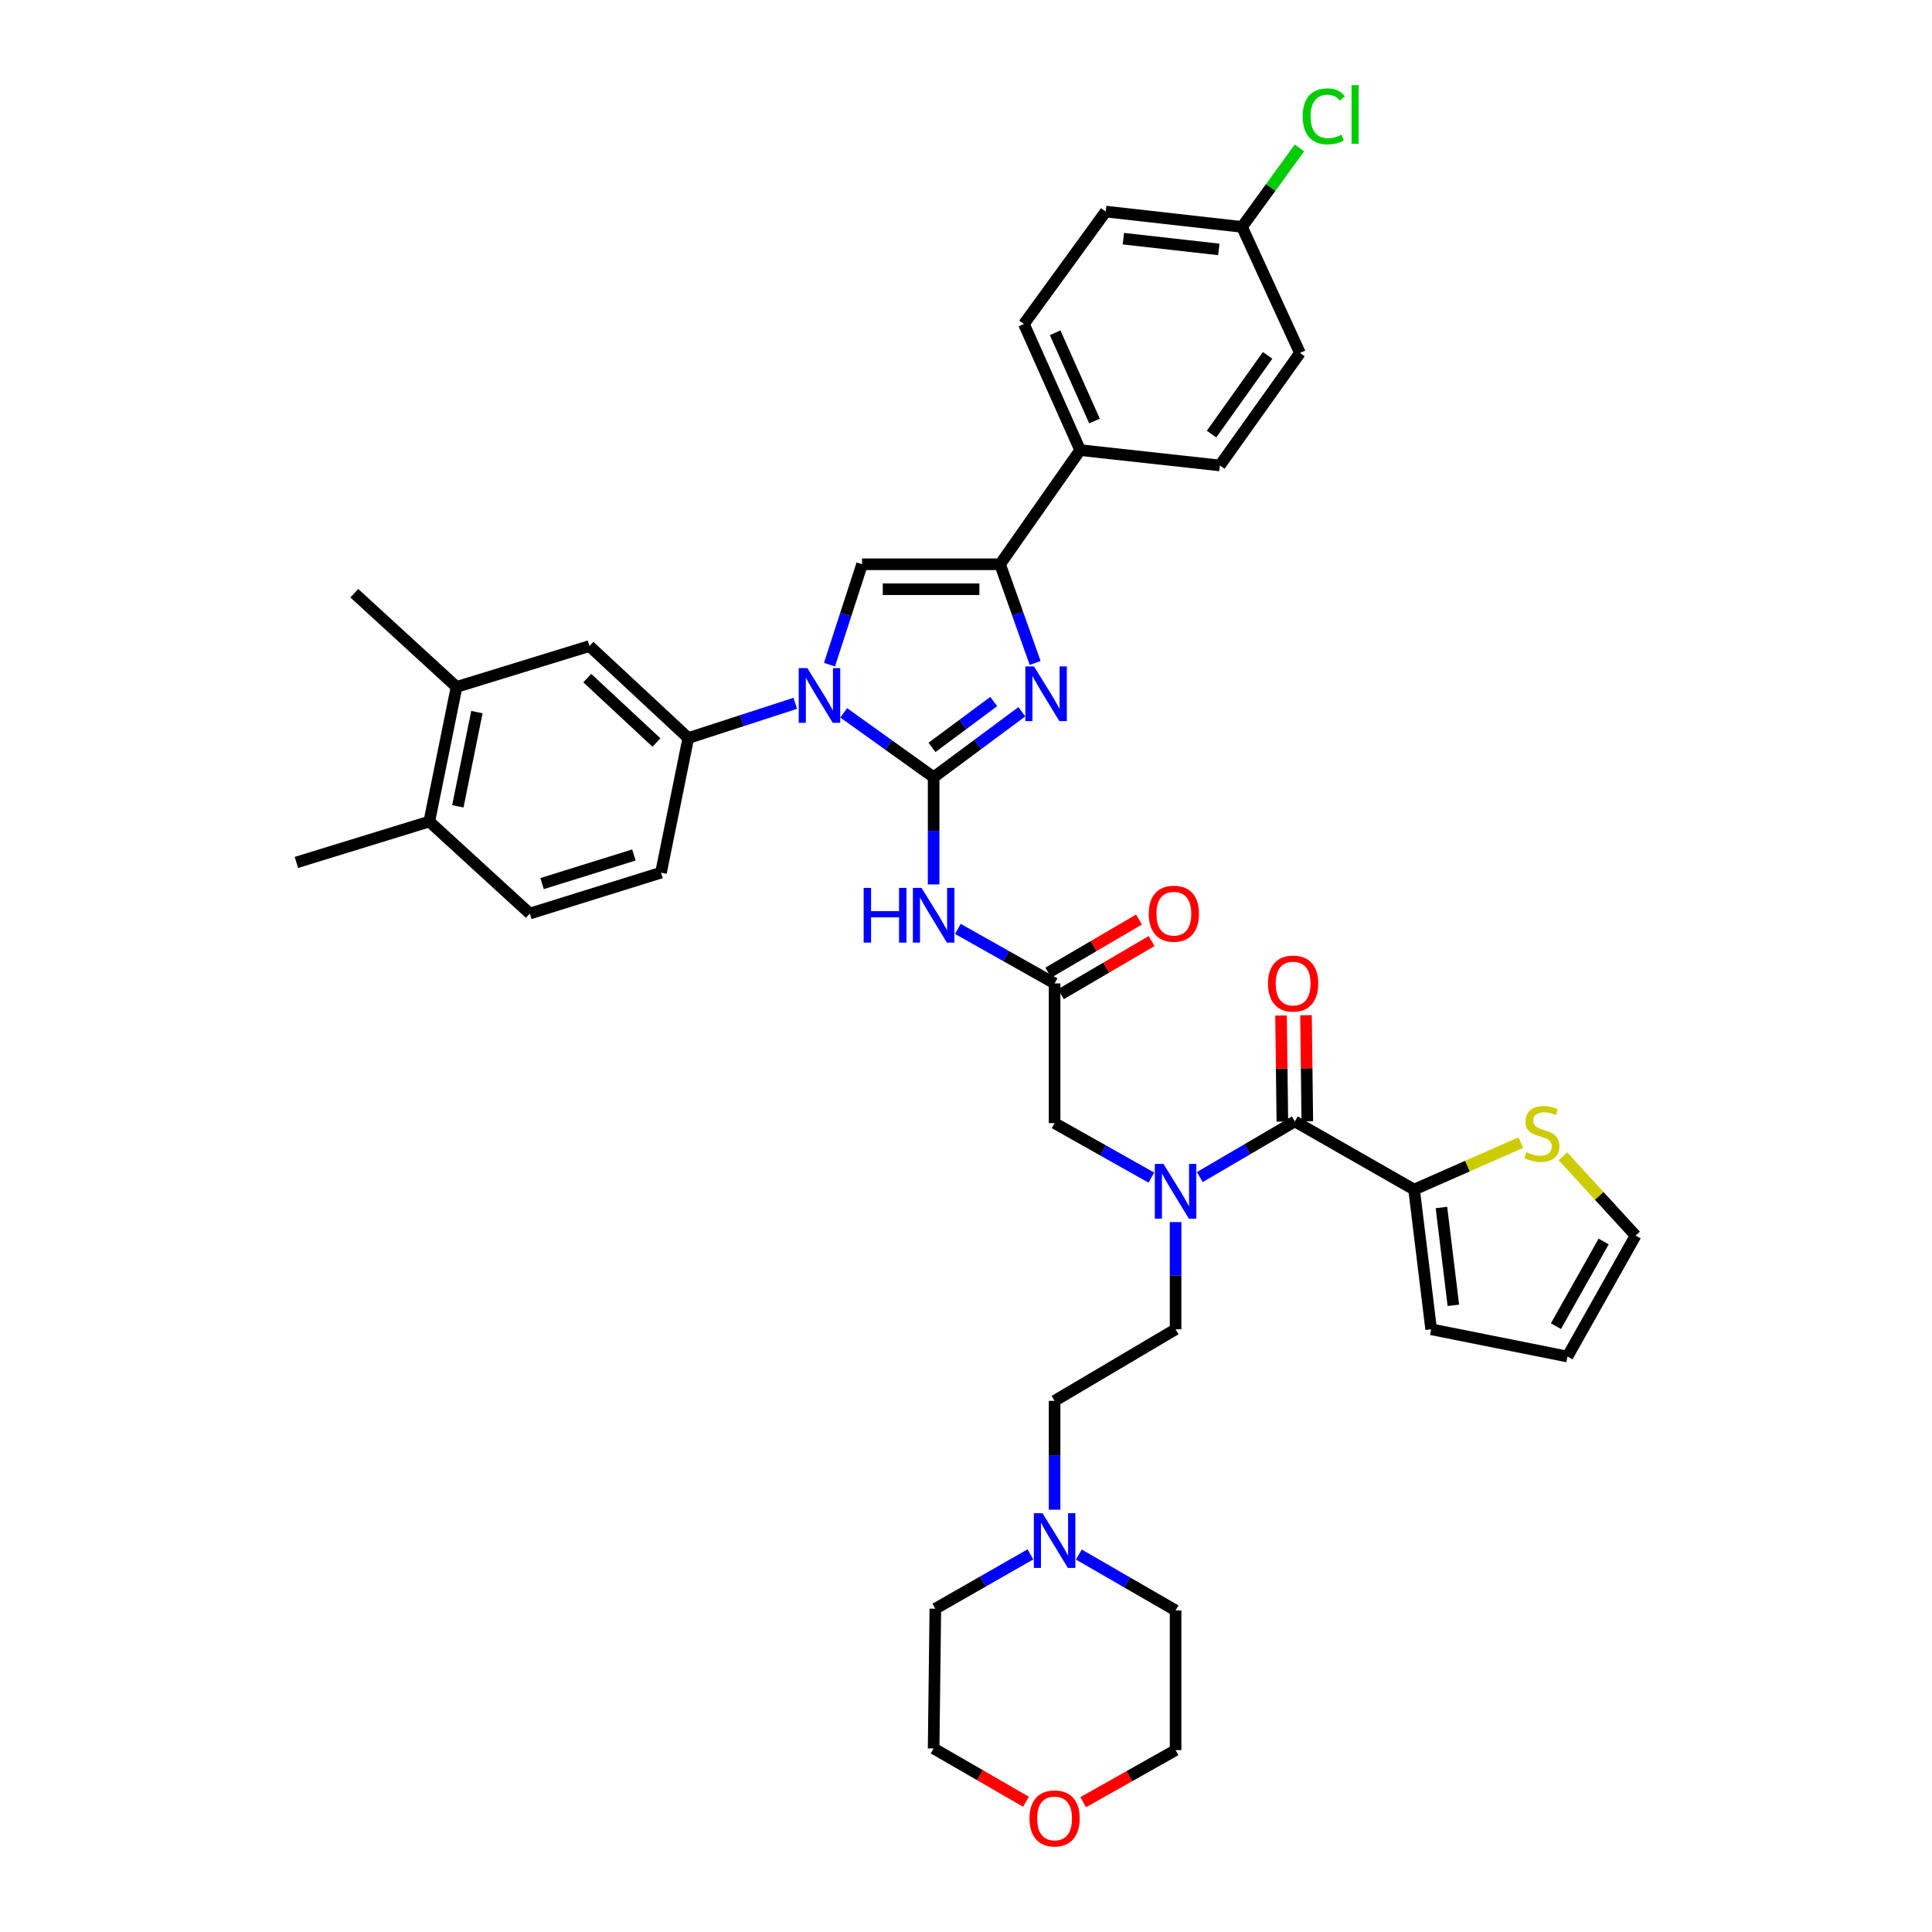 <?xml version='1.0' encoding='iso-8859-1'?>
<svg version='1.1' baseProfile='full'
              xmlns='http://www.w3.org/2000/svg'
                      xmlns:rdkit='http://www.rdkit.org/xml'
                      xmlns:xlink='http://www.w3.org/1999/xlink'
                  xml:space='preserve'
width='1000px' height='1000px' viewBox='0 0 1000 1000'>
<!-- END OF HEADER -->
<rect style='opacity:1.0;fill:#FFFFFF;stroke:none' width='1000' height='1000' x='0' y='0'> </rect>
<path class='bond-0' d='M 595.939,609.54 L 570.898,595.434' style='fill:none;fill-rule:evenodd;stroke:#0000FF;stroke-width:6px;stroke-linecap:butt;stroke-linejoin:miter;stroke-opacity:1' />
<path class='bond-0' d='M 570.898,595.434 L 545.857,581.329' style='fill:none;fill-rule:evenodd;stroke:#000000;stroke-width:6px;stroke-linecap:butt;stroke-linejoin:miter;stroke-opacity:1' />
<path class='bond-1' d='M 621.004,609.264 L 645.604,594.855' style='fill:none;fill-rule:evenodd;stroke:#0000FF;stroke-width:6px;stroke-linecap:butt;stroke-linejoin:miter;stroke-opacity:1' />
<path class='bond-1' d='M 645.604,594.855 L 670.204,580.446' style='fill:none;fill-rule:evenodd;stroke:#000000;stroke-width:6px;stroke-linecap:butt;stroke-linejoin:miter;stroke-opacity:1' />
<path class='bond-2' d='M 608.476,632.548 L 608.476,660.293' style='fill:none;fill-rule:evenodd;stroke:#0000FF;stroke-width:6px;stroke-linecap:butt;stroke-linejoin:miter;stroke-opacity:1' />
<path class='bond-2' d='M 608.476,660.293 L 608.476,688.039' style='fill:none;fill-rule:evenodd;stroke:#000000;stroke-width:6px;stroke-linecap:butt;stroke-linejoin:miter;stroke-opacity:1' />
<path class='bond-3' d='M 731.94,615.72 L 759.568,603.563' style='fill:none;fill-rule:evenodd;stroke:#000000;stroke-width:6px;stroke-linecap:butt;stroke-linejoin:miter;stroke-opacity:1' />
<path class='bond-3' d='M 759.568,603.563 L 787.195,591.407' style='fill:none;fill-rule:evenodd;stroke:#CCCC00;stroke-width:6px;stroke-linecap:butt;stroke-linejoin:miter;stroke-opacity:1' />
<path class='bond-4' d='M 731.94,615.72 L 740.759,688.039' style='fill:none;fill-rule:evenodd;stroke:#000000;stroke-width:6px;stroke-linecap:butt;stroke-linejoin:miter;stroke-opacity:1' />
<path class='bond-4' d='M 746.083,625.004 L 752.256,675.628' style='fill:none;fill-rule:evenodd;stroke:#000000;stroke-width:6px;stroke-linecap:butt;stroke-linejoin:miter;stroke-opacity:1' />
<path class='bond-5' d='M 731.94,615.72 L 670.204,580.446' style='fill:none;fill-rule:evenodd;stroke:#000000;stroke-width:6px;stroke-linecap:butt;stroke-linejoin:miter;stroke-opacity:1' />
<path class='bond-6' d='M 676.661,580.366 L 676.322,552.921' style='fill:none;fill-rule:evenodd;stroke:#000000;stroke-width:6px;stroke-linecap:butt;stroke-linejoin:miter;stroke-opacity:1' />
<path class='bond-6' d='M 676.322,552.921 L 675.983,525.475' style='fill:none;fill-rule:evenodd;stroke:#FF0000;stroke-width:6px;stroke-linecap:butt;stroke-linejoin:miter;stroke-opacity:1' />
<path class='bond-6' d='M 663.747,580.526 L 663.408,553.08' style='fill:none;fill-rule:evenodd;stroke:#000000;stroke-width:6px;stroke-linecap:butt;stroke-linejoin:miter;stroke-opacity:1' />
<path class='bond-6' d='M 663.408,553.08 L 663.069,525.635' style='fill:none;fill-rule:evenodd;stroke:#FF0000;stroke-width:6px;stroke-linecap:butt;stroke-linejoin:miter;stroke-opacity:1' />
<path class='bond-7' d='M 808.956,598.481 L 827.771,619.007' style='fill:none;fill-rule:evenodd;stroke:#CCCC00;stroke-width:6px;stroke-linecap:butt;stroke-linejoin:miter;stroke-opacity:1' />
<path class='bond-7' d='M 827.771,619.007 L 846.586,639.534' style='fill:none;fill-rule:evenodd;stroke:#000000;stroke-width:6px;stroke-linecap:butt;stroke-linejoin:miter;stroke-opacity:1' />
<path class='bond-8' d='M 740.759,688.039 L 811.313,702.146' style='fill:none;fill-rule:evenodd;stroke:#000000;stroke-width:6px;stroke-linecap:butt;stroke-linejoin:miter;stroke-opacity:1' />
<path class='bond-9' d='M 545.857,781.422 L 545.857,753.25' style='fill:none;fill-rule:evenodd;stroke:#0000FF;stroke-width:6px;stroke-linecap:butt;stroke-linejoin:miter;stroke-opacity:1' />
<path class='bond-9' d='M 545.857,753.25 L 545.857,725.078' style='fill:none;fill-rule:evenodd;stroke:#000000;stroke-width:6px;stroke-linecap:butt;stroke-linejoin:miter;stroke-opacity:1' />
<path class='bond-10' d='M 558.405,804.635 L 583.44,819.09' style='fill:none;fill-rule:evenodd;stroke:#0000FF;stroke-width:6px;stroke-linecap:butt;stroke-linejoin:miter;stroke-opacity:1' />
<path class='bond-10' d='M 583.44,819.09 L 608.476,833.546' style='fill:none;fill-rule:evenodd;stroke:#000000;stroke-width:6px;stroke-linecap:butt;stroke-linejoin:miter;stroke-opacity:1' />
<path class='bond-11' d='M 533.34,804.544 L 508.734,818.607' style='fill:none;fill-rule:evenodd;stroke:#0000FF;stroke-width:6px;stroke-linecap:butt;stroke-linejoin:miter;stroke-opacity:1' />
<path class='bond-11' d='M 508.734,818.607 L 484.128,832.671' style='fill:none;fill-rule:evenodd;stroke:#000000;stroke-width:6px;stroke-linecap:butt;stroke-linejoin:miter;stroke-opacity:1' />
<path class='bond-12' d='M 531.05,932.588 L 507.148,918.785' style='fill:none;fill-rule:evenodd;stroke:#FF0000;stroke-width:6px;stroke-linecap:butt;stroke-linejoin:miter;stroke-opacity:1' />
<path class='bond-12' d='M 507.148,918.785 L 483.246,904.983' style='fill:none;fill-rule:evenodd;stroke:#000000;stroke-width:6px;stroke-linecap:butt;stroke-linejoin:miter;stroke-opacity:1' />
<path class='bond-13' d='M 560.654,932.804 L 584.565,919.335' style='fill:none;fill-rule:evenodd;stroke:#FF0000;stroke-width:6px;stroke-linecap:butt;stroke-linejoin:miter;stroke-opacity:1' />
<path class='bond-13' d='M 584.565,919.335 L 608.476,905.865' style='fill:none;fill-rule:evenodd;stroke:#000000;stroke-width:6px;stroke-linecap:butt;stroke-linejoin:miter;stroke-opacity:1' />
<path class='bond-14' d='M 495.782,480.798 L 520.82,494.904' style='fill:none;fill-rule:evenodd;stroke:#0000FF;stroke-width:6px;stroke-linecap:butt;stroke-linejoin:miter;stroke-opacity:1' />
<path class='bond-14' d='M 520.82,494.904 L 545.857,509.009' style='fill:none;fill-rule:evenodd;stroke:#000000;stroke-width:6px;stroke-linecap:butt;stroke-linejoin:miter;stroke-opacity:1' />
<path class='bond-15' d='M 483.246,457.79 L 483.246,430.044' style='fill:none;fill-rule:evenodd;stroke:#0000FF;stroke-width:6px;stroke-linecap:butt;stroke-linejoin:miter;stroke-opacity:1' />
<path class='bond-15' d='M 483.246,430.044 L 483.246,402.299' style='fill:none;fill-rule:evenodd;stroke:#000000;stroke-width:6px;stroke-linecap:butt;stroke-linejoin:miter;stroke-opacity:1' />
<path class='bond-16' d='M 549.121,514.582 L 572.594,500.834' style='fill:none;fill-rule:evenodd;stroke:#000000;stroke-width:6px;stroke-linecap:butt;stroke-linejoin:miter;stroke-opacity:1' />
<path class='bond-16' d='M 572.594,500.834 L 596.068,487.086' style='fill:none;fill-rule:evenodd;stroke:#FF0000;stroke-width:6px;stroke-linecap:butt;stroke-linejoin:miter;stroke-opacity:1' />
<path class='bond-16' d='M 542.594,503.437 L 566.067,489.689' style='fill:none;fill-rule:evenodd;stroke:#000000;stroke-width:6px;stroke-linecap:butt;stroke-linejoin:miter;stroke-opacity:1' />
<path class='bond-16' d='M 566.067,489.689 L 589.541,475.942' style='fill:none;fill-rule:evenodd;stroke:#FF0000;stroke-width:6px;stroke-linecap:butt;stroke-linejoin:miter;stroke-opacity:1' />
<path class='bond-17' d='M 545.857,509.009 L 545.857,581.329' style='fill:none;fill-rule:evenodd;stroke:#000000;stroke-width:6px;stroke-linecap:butt;stroke-linejoin:miter;stroke-opacity:1' />
<path class='bond-18' d='M 436.715,368.967 L 459.98,385.633' style='fill:none;fill-rule:evenodd;stroke:#0000FF;stroke-width:6px;stroke-linecap:butt;stroke-linejoin:miter;stroke-opacity:1' />
<path class='bond-18' d='M 459.98,385.633 L 483.246,402.299' style='fill:none;fill-rule:evenodd;stroke:#000000;stroke-width:6px;stroke-linecap:butt;stroke-linejoin:miter;stroke-opacity:1' />
<path class='bond-19' d='M 429.335,344.027 L 437.771,318.046' style='fill:none;fill-rule:evenodd;stroke:#0000FF;stroke-width:6px;stroke-linecap:butt;stroke-linejoin:miter;stroke-opacity:1' />
<path class='bond-19' d='M 437.771,318.046 L 446.207,292.065' style='fill:none;fill-rule:evenodd;stroke:#000000;stroke-width:6px;stroke-linecap:butt;stroke-linejoin:miter;stroke-opacity:1' />
<path class='bond-20' d='M 411.633,364.037 L 383.942,373.026' style='fill:none;fill-rule:evenodd;stroke:#0000FF;stroke-width:6px;stroke-linecap:butt;stroke-linejoin:miter;stroke-opacity:1' />
<path class='bond-20' d='M 383.942,373.026 L 356.251,382.014' style='fill:none;fill-rule:evenodd;stroke:#000000;stroke-width:6px;stroke-linecap:butt;stroke-linejoin:miter;stroke-opacity:1' />
<path class='bond-21' d='M 483.246,402.299 L 506.072,385.353' style='fill:none;fill-rule:evenodd;stroke:#000000;stroke-width:6px;stroke-linecap:butt;stroke-linejoin:miter;stroke-opacity:1' />
<path class='bond-21' d='M 506.072,385.353 L 528.899,368.408' style='fill:none;fill-rule:evenodd;stroke:#0000FF;stroke-width:6px;stroke-linecap:butt;stroke-linejoin:miter;stroke-opacity:1' />
<path class='bond-21' d='M 482.395,386.845 L 498.374,374.983' style='fill:none;fill-rule:evenodd;stroke:#000000;stroke-width:6px;stroke-linecap:butt;stroke-linejoin:miter;stroke-opacity:1' />
<path class='bond-21' d='M 498.374,374.983 L 514.353,363.121' style='fill:none;fill-rule:evenodd;stroke:#0000FF;stroke-width:6px;stroke-linecap:butt;stroke-linejoin:miter;stroke-opacity:1' />
<path class='bond-22' d='M 535.788,343.151 L 526.713,317.608' style='fill:none;fill-rule:evenodd;stroke:#0000FF;stroke-width:6px;stroke-linecap:butt;stroke-linejoin:miter;stroke-opacity:1' />
<path class='bond-22' d='M 526.713,317.608 L 517.637,292.065' style='fill:none;fill-rule:evenodd;stroke:#000000;stroke-width:6px;stroke-linecap:butt;stroke-linejoin:miter;stroke-opacity:1' />
<path class='bond-23' d='M 517.637,292.065 L 559.088,232.977' style='fill:none;fill-rule:evenodd;stroke:#000000;stroke-width:6px;stroke-linecap:butt;stroke-linejoin:miter;stroke-opacity:1' />
<path class='bond-24' d='M 517.637,292.065 L 446.207,292.065' style='fill:none;fill-rule:evenodd;stroke:#000000;stroke-width:6px;stroke-linecap:butt;stroke-linejoin:miter;stroke-opacity:1' />
<path class='bond-24' d='M 506.922,304.981 L 456.922,304.981' style='fill:none;fill-rule:evenodd;stroke:#000000;stroke-width:6px;stroke-linecap:butt;stroke-linejoin:miter;stroke-opacity:1' />
<path class='bond-25' d='M 559.088,232.977 L 529.985,167.711' style='fill:none;fill-rule:evenodd;stroke:#000000;stroke-width:6px;stroke-linecap:butt;stroke-linejoin:miter;stroke-opacity:1' />
<path class='bond-25' d='M 566.519,217.927 L 546.147,172.241' style='fill:none;fill-rule:evenodd;stroke:#000000;stroke-width:6px;stroke-linecap:butt;stroke-linejoin:miter;stroke-opacity:1' />
<path class='bond-26' d='M 559.088,232.977 L 631.4,240.913' style='fill:none;fill-rule:evenodd;stroke:#000000;stroke-width:6px;stroke-linecap:butt;stroke-linejoin:miter;stroke-opacity:1' />
<path class='bond-27' d='M 529.985,167.711 L 572.319,109.512' style='fill:none;fill-rule:evenodd;stroke:#000000;stroke-width:6px;stroke-linecap:butt;stroke-linejoin:miter;stroke-opacity:1' />
<path class='bond-28' d='M 236.309,355.559 L 222.203,425.231' style='fill:none;fill-rule:evenodd;stroke:#000000;stroke-width:6px;stroke-linecap:butt;stroke-linejoin:miter;stroke-opacity:1' />
<path class='bond-28' d='M 246.852,368.573 L 236.977,417.343' style='fill:none;fill-rule:evenodd;stroke:#000000;stroke-width:6px;stroke-linecap:butt;stroke-linejoin:miter;stroke-opacity:1' />
<path class='bond-29' d='M 236.309,355.559 L 305.099,334.392' style='fill:none;fill-rule:evenodd;stroke:#000000;stroke-width:6px;stroke-linecap:butt;stroke-linejoin:miter;stroke-opacity:1' />
<path class='bond-30' d='M 236.309,355.559 L 183.399,307.054' style='fill:none;fill-rule:evenodd;stroke:#000000;stroke-width:6px;stroke-linecap:butt;stroke-linejoin:miter;stroke-opacity:1' />
<path class='bond-31' d='M 222.203,425.231 L 274.231,472.853' style='fill:none;fill-rule:evenodd;stroke:#000000;stroke-width:6px;stroke-linecap:butt;stroke-linejoin:miter;stroke-opacity:1' />
<path class='bond-32' d='M 222.203,425.231 L 153.414,446.398' style='fill:none;fill-rule:evenodd;stroke:#000000;stroke-width:6px;stroke-linecap:butt;stroke-linejoin:miter;stroke-opacity:1' />
<path class='bond-33' d='M 305.099,334.392 L 356.251,382.014' style='fill:none;fill-rule:evenodd;stroke:#000000;stroke-width:6px;stroke-linecap:butt;stroke-linejoin:miter;stroke-opacity:1' />
<path class='bond-33' d='M 303.971,350.988 L 339.777,384.324' style='fill:none;fill-rule:evenodd;stroke:#000000;stroke-width:6px;stroke-linecap:butt;stroke-linejoin:miter;stroke-opacity:1' />
<path class='bond-34' d='M 274.231,472.853 L 342.137,451.686' style='fill:none;fill-rule:evenodd;stroke:#000000;stroke-width:6px;stroke-linecap:butt;stroke-linejoin:miter;stroke-opacity:1' />
<path class='bond-34' d='M 280.573,457.348 L 328.108,442.531' style='fill:none;fill-rule:evenodd;stroke:#000000;stroke-width:6px;stroke-linecap:butt;stroke-linejoin:miter;stroke-opacity:1' />
<path class='bond-35' d='M 356.251,382.014 L 342.137,451.686' style='fill:none;fill-rule:evenodd;stroke:#000000;stroke-width:6px;stroke-linecap:butt;stroke-linejoin:miter;stroke-opacity:1' />
<path class='bond-36' d='M 631.4,240.913 L 672.852,182.707' style='fill:none;fill-rule:evenodd;stroke:#000000;stroke-width:6px;stroke-linecap:butt;stroke-linejoin:miter;stroke-opacity:1' />
<path class='bond-36' d='M 627.098,224.69 L 656.114,183.946' style='fill:none;fill-rule:evenodd;stroke:#000000;stroke-width:6px;stroke-linecap:butt;stroke-linejoin:miter;stroke-opacity:1' />
<path class='bond-37' d='M 642.867,117.448 L 672.852,182.707' style='fill:none;fill-rule:evenodd;stroke:#000000;stroke-width:6px;stroke-linecap:butt;stroke-linejoin:miter;stroke-opacity:1' />
<path class='bond-38' d='M 642.867,117.448 L 657.728,97.015' style='fill:none;fill-rule:evenodd;stroke:#000000;stroke-width:6px;stroke-linecap:butt;stroke-linejoin:miter;stroke-opacity:1' />
<path class='bond-38' d='M 657.728,97.015 L 672.589,76.582' style='fill:none;fill-rule:evenodd;stroke:#00CC00;stroke-width:6px;stroke-linecap:butt;stroke-linejoin:miter;stroke-opacity:1' />
<path class='bond-39' d='M 642.867,117.448 L 572.319,109.512' style='fill:none;fill-rule:evenodd;stroke:#000000;stroke-width:6px;stroke-linecap:butt;stroke-linejoin:miter;stroke-opacity:1' />
<path class='bond-39' d='M 630.841,129.092 L 581.458,123.537' style='fill:none;fill-rule:evenodd;stroke:#000000;stroke-width:6px;stroke-linecap:butt;stroke-linejoin:miter;stroke-opacity:1' />
<path class='bond-40' d='M 545.857,725.078 L 608.476,688.039' style='fill:none;fill-rule:evenodd;stroke:#000000;stroke-width:6px;stroke-linecap:butt;stroke-linejoin:miter;stroke-opacity:1' />
<path class='bond-41' d='M 608.476,833.546 L 608.476,905.865' style='fill:none;fill-rule:evenodd;stroke:#000000;stroke-width:6px;stroke-linecap:butt;stroke-linejoin:miter;stroke-opacity:1' />
<path class='bond-42' d='M 484.128,832.671 L 483.246,904.983' style='fill:none;fill-rule:evenodd;stroke:#000000;stroke-width:6px;stroke-linecap:butt;stroke-linejoin:miter;stroke-opacity:1' />
<path class='bond-43' d='M 846.586,639.534 L 811.313,702.146' style='fill:none;fill-rule:evenodd;stroke:#000000;stroke-width:6px;stroke-linecap:butt;stroke-linejoin:miter;stroke-opacity:1' />
<path class='bond-43' d='M 830.043,642.586 L 805.351,686.414' style='fill:none;fill-rule:evenodd;stroke:#000000;stroke-width:6px;stroke-linecap:butt;stroke-linejoin:miter;stroke-opacity:1' />
<path  class='atom-0' d='M 602.216 602.442
L 611.496 617.442
Q 612.416 618.922, 613.896 621.602
Q 615.376 624.282, 615.456 624.442
L 615.456 602.442
L 619.216 602.442
L 619.216 630.762
L 615.336 630.762
L 605.376 614.362
Q 604.216 612.442, 602.976 610.242
Q 601.776 608.042, 601.416 607.362
L 601.416 630.762
L 597.736 630.762
L 597.736 602.442
L 602.216 602.442
' fill='#0000FF'/>
<path  class='atom-3' d='M 656.322 509.089
Q 656.322 502.289, 659.682 498.489
Q 663.042 494.689, 669.322 494.689
Q 675.602 494.689, 678.962 498.489
Q 682.322 502.289, 682.322 509.089
Q 682.322 515.969, 678.922 519.889
Q 675.522 523.769, 669.322 523.769
Q 663.082 523.769, 659.682 519.889
Q 656.322 516.009, 656.322 509.089
M 669.322 520.569
Q 673.642 520.569, 675.962 517.689
Q 678.322 514.769, 678.322 509.089
Q 678.322 503.529, 675.962 500.729
Q 673.642 497.889, 669.322 497.889
Q 665.002 497.889, 662.642 500.689
Q 660.322 503.489, 660.322 509.089
Q 660.322 514.809, 662.642 517.689
Q 665.002 520.569, 669.322 520.569
' fill='#FF0000'/>
<path  class='atom-4' d='M 790.082 596.337
Q 790.402 596.457, 791.722 597.017
Q 793.042 597.577, 794.482 597.937
Q 795.962 598.257, 797.402 598.257
Q 800.082 598.257, 801.642 596.977
Q 803.202 595.657, 803.202 593.377
Q 803.202 591.817, 802.402 590.857
Q 801.642 589.897, 800.442 589.377
Q 799.242 588.857, 797.242 588.257
Q 794.722 587.497, 793.202 586.777
Q 791.722 586.057, 790.642 584.537
Q 789.602 583.017, 789.602 580.457
Q 789.602 576.897, 792.002 574.697
Q 794.442 572.497, 799.242 572.497
Q 802.522 572.497, 806.242 574.057
L 805.322 577.137
Q 801.922 575.737, 799.362 575.737
Q 796.602 575.737, 795.082 576.897
Q 793.562 578.017, 793.602 579.977
Q 793.602 581.497, 794.362 582.417
Q 795.162 583.337, 796.282 583.857
Q 797.442 584.377, 799.362 584.977
Q 801.922 585.777, 803.442 586.577
Q 804.962 587.377, 806.042 589.017
Q 807.162 590.617, 807.162 593.377
Q 807.162 597.297, 804.522 599.417
Q 801.922 601.497, 797.562 601.497
Q 795.042 601.497, 793.122 600.937
Q 791.242 600.417, 789.002 599.497
L 790.082 596.337
' fill='#CCCC00'/>
<path  class='atom-6' d='M 539.597 783.23
L 548.877 798.23
Q 549.797 799.71, 551.277 802.39
Q 552.757 805.07, 552.837 805.23
L 552.837 783.23
L 556.597 783.23
L 556.597 811.55
L 552.717 811.55
L 542.757 795.15
Q 541.597 793.23, 540.357 791.03
Q 539.157 788.83, 538.797 788.15
L 538.797 811.55
L 535.117 811.55
L 535.117 783.23
L 539.597 783.23
' fill='#0000FF'/>
<path  class='atom-7' d='M 532.857 941.219
Q 532.857 934.419, 536.217 930.619
Q 539.577 926.819, 545.857 926.819
Q 552.137 926.819, 555.497 930.619
Q 558.857 934.419, 558.857 941.219
Q 558.857 948.099, 555.457 952.019
Q 552.057 955.899, 545.857 955.899
Q 539.617 955.899, 536.217 952.019
Q 532.857 948.139, 532.857 941.219
M 545.857 952.699
Q 550.177 952.699, 552.497 949.819
Q 554.857 946.899, 554.857 941.219
Q 554.857 935.659, 552.497 932.859
Q 550.177 930.019, 545.857 930.019
Q 541.537 930.019, 539.177 932.819
Q 536.857 935.619, 536.857 941.219
Q 536.857 946.939, 539.177 949.819
Q 541.537 952.699, 545.857 952.699
' fill='#FF0000'/>
<path  class='atom-8' d='M 447.026 459.576
L 450.866 459.576
L 450.866 471.616
L 465.346 471.616
L 465.346 459.576
L 469.186 459.576
L 469.186 487.896
L 465.346 487.896
L 465.346 474.816
L 450.866 474.816
L 450.866 487.896
L 447.026 487.896
L 447.026 459.576
' fill='#0000FF'/>
<path  class='atom-8' d='M 476.986 459.576
L 486.266 474.576
Q 487.186 476.056, 488.666 478.736
Q 490.146 481.416, 490.226 481.576
L 490.226 459.576
L 493.986 459.576
L 493.986 487.896
L 490.106 487.896
L 480.146 471.496
Q 478.986 469.576, 477.746 467.376
Q 476.546 465.176, 476.186 464.496
L 476.186 487.896
L 472.506 487.896
L 472.506 459.576
L 476.986 459.576
' fill='#0000FF'/>
<path  class='atom-10' d='M 594.593 472.933
Q 594.593 466.133, 597.953 462.333
Q 601.313 458.533, 607.593 458.533
Q 613.873 458.533, 617.233 462.333
Q 620.593 466.133, 620.593 472.933
Q 620.593 479.813, 617.193 483.733
Q 613.793 487.613, 607.593 487.613
Q 601.353 487.613, 597.953 483.733
Q 594.593 479.853, 594.593 472.933
M 607.593 484.413
Q 611.913 484.413, 614.233 481.533
Q 616.593 478.613, 616.593 472.933
Q 616.593 467.373, 614.233 464.573
Q 611.913 461.733, 607.593 461.733
Q 603.273 461.733, 600.913 464.533
Q 598.593 467.333, 598.593 472.933
Q 598.593 478.653, 600.913 481.533
Q 603.273 484.413, 607.593 484.413
' fill='#FF0000'/>
<path  class='atom-12' d='M 417.898 345.812
L 427.178 360.812
Q 428.098 362.292, 429.578 364.972
Q 431.058 367.652, 431.138 367.812
L 431.138 345.812
L 434.898 345.812
L 434.898 374.132
L 431.018 374.132
L 421.058 357.732
Q 419.898 355.812, 418.658 353.612
Q 417.458 351.412, 417.098 350.732
L 417.098 374.132
L 413.418 374.132
L 413.418 345.812
L 417.898 345.812
' fill='#0000FF'/>
<path  class='atom-14' d='M 535.191 344.929
L 544.471 359.929
Q 545.391 361.409, 546.871 364.089
Q 548.351 366.769, 548.431 366.929
L 548.431 344.929
L 552.191 344.929
L 552.191 373.249
L 548.311 373.249
L 538.351 356.849
Q 537.191 354.929, 535.951 352.729
Q 534.751 350.529, 534.391 349.849
L 534.391 373.249
L 530.711 373.249
L 530.711 344.929
L 535.191 344.929
' fill='#0000FF'/>
<path  class='atom-31' d='M 674.281 60.222
Q 674.281 53.182, 677.561 49.502
Q 680.881 45.782, 687.161 45.782
Q 693.001 45.782, 696.121 49.903
L 693.481 52.062
Q 691.201 49.062, 687.161 49.062
Q 682.881 49.062, 680.601 51.943
Q 678.361 54.782, 678.361 60.222
Q 678.361 65.823, 680.681 68.703
Q 683.041 71.582, 687.601 71.582
Q 690.721 71.582, 694.361 69.703
L 695.481 72.703
Q 694.001 73.662, 691.761 74.222
Q 689.521 74.782, 687.041 74.782
Q 680.881 74.782, 677.561 71.022
Q 674.281 67.263, 674.281 60.222
' fill='#00CC00'/>
<path  class='atom-31' d='M 699.561 44.062
L 703.241 44.062
L 703.241 74.422
L 699.561 74.422
L 699.561 44.062
' fill='#00CC00'/>
</svg>
